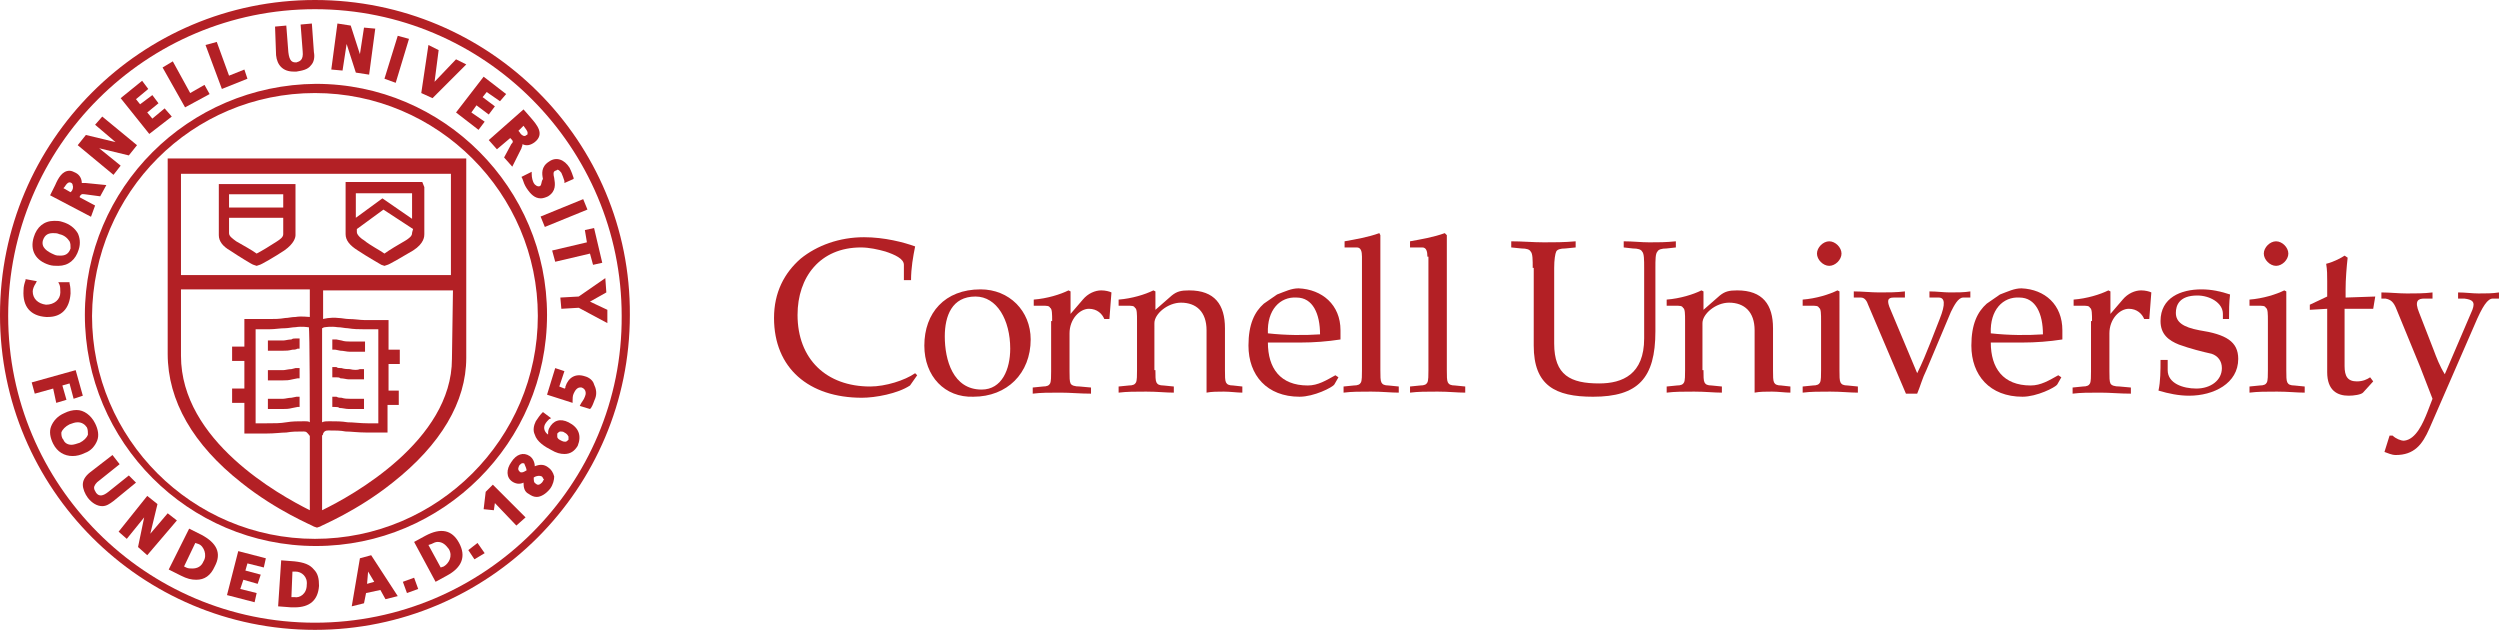 <?xml version="1.0" encoding="utf-8"?>
<!-- Generator: Adobe Illustrator 19.2.1, SVG Export Plug-In . SVG Version: 6.00 Build 0)  -->
<svg version="1.1" id="Layer_1" xmlns="http://www.w3.org/2000/svg" xmlns:xlink="http://www.w3.org/1999/xlink" x="0px" y="0px"
	 viewBox="0 0 244.5 61.7" style="enable-background:new 0 0 244.5 61.7;" xml:space="preserve">
<style type="text/css">
	.st0{fill:#B32025;}
</style>
<g>
	<g>
		<path class="st0" d="M23.6,47.2c3.5,2.8,7,4.2,7.1,4.3l0.3,0.1l0.3-0.1c0.1-0.1,3.6-1.5,7.1-4.3c4.7-3.7,7.2-7.9,7.2-12.2l0-19.5
			l-29.2,0l0,19.1C16.4,39.2,18.9,43.5,23.6,47.2z M30.3,41.3c-0.1-0.1-0.3-0.1-0.5-0.1c0,0,0,0,0,0c-0.7,0-1.2,0-1.8,0.1
			c-0.6,0.1-1.1,0.1-2,0.1c-0.4,0-0.7,0-1,0v-9.2c0,0,0.1,0,0.1,0c0.4,0,0.8,0,1.3,0c0.5,0,1-0.1,1.5-0.1c0.3,0,0.7-0.1,1-0.1
			c0.6-0.1,1.2,0,1.2,0c0.1,0,0.1,0,0.1,0C30.3,32.1,30.3,41.3,30.3,41.3z M44.2,35.1c0,8-9.8,13.4-12.7,14.8v-7.3
			c0.1-0.1,0.1-0.1,0.1-0.2c0.1-0.2,0.2-0.3,0.5-0.3c0.7,0,1.2,0,1.7,0.1c0.5,0,1.2,0.1,2,0.1c0.9,0,1.5,0,1.6,0l0.5,0l0-2.7h1.1
			v-1.4H38l0-2.6h1.1v-1.4H38l0-2.9l-0.5,0c-0.2,0-0.4,0-0.6,0c-0.4,0-0.8,0-1.3,0c-0.4,0-0.9-0.1-1.5-0.1c-0.3,0-0.7-0.1-1-0.1
			c-0.8-0.1-1.5,0.1-1.5,0.1c0,0,0,0,0,0v-2.8h12.7L44.2,35.1z M31.5,41.3v-9.2c0.1,0,0.1-0.1,0.3-0.1c0,0,0.6-0.1,1.2,0
			c0.4,0,0.7,0.1,1,0.1c0.6,0.1,1.1,0.1,1.5,0.1c0.5,0,0.8,0,1.2,0c0.1,0,0.2,0,0.3,0l0,9.2c-0.3,0-0.6,0-1,0c-0.8,0-1.4-0.1-2-0.1
			c-0.6-0.1-1.1-0.1-1.8-0.1C31.9,41.2,31.7,41.2,31.5,41.3z M17.7,17l26.4,0l0,9.9H17.7L17.7,17z M17.7,28.3h12.6V31
			c-0.2,0-0.8-0.1-1.4,0c-0.4,0-0.7,0.1-1,0.1c-0.6,0.1-1,0.1-1.5,0.1c-0.5,0-1,0-1.3,0c-0.3,0-0.5,0-0.7,0l-0.5,0v2.7h-1.2v1.4h1.2
			V38h-1.2v1.4h1.2v3l0.5,0c0,0,0.7,0,1.6,0c0.9,0,1.5-0.1,2-0.1c0.6-0.1,1-0.1,1.7-0.1c0.3,0,0.3,0.1,0.5,0.3c0,0,0,0.1,0.1,0.1
			v7.3c-3-1.5-12.6-6.8-12.6-15.1L17.7,28.3z"/>
		<path class="st0" d="M28.8,18h-7.4v0.5c0,1.6,0,4.3,0,4.5c0,0.6,0.4,1.1,1.1,1.5c0.9,0.6,2.2,1.4,2.3,1.4l0.3,0.1l0.3-0.1
			c0.1,0,1.5-0.8,2.4-1.4c1-0.7,1.1-1.3,1.1-1.5c0-0.1,0-2.5,0-4.5V18z M22.4,19h5.3c0,0.4,0,0.9,0,1.3h-5.3
			C22.4,19.9,22.4,19.5,22.4,19z M27.7,22.9c0,0.3-0.3,0.5-0.6,0.7c-0.6,0.4-1.6,1-2,1.2c-0.4-0.3-1.3-0.8-2-1.2
			c-0.4-0.3-0.7-0.5-0.7-0.8c0-0.1,0-0.7,0-1.5h5.3C27.7,22.2,27.7,22.8,27.7,22.9z"/>
		<path class="st0" d="M41.3,17.8h-7.5v0.5c0,2,0,4.5,0,4.6c0,0.6,0.4,1.1,1.2,1.6c0.9,0.6,2.3,1.4,2.3,1.4l0.3,0.1l0.3-0.1
			c0.1,0,1.5-0.8,2.5-1.4c1.1-0.7,1.1-1.4,1.1-1.6c0-0.1,0-2.5,0-4.6L41.3,17.8z M40.3,22.8c0,0.3-0.3,0.5-0.6,0.7
			c-0.7,0.4-1.7,1-2.1,1.3c-0.4-0.3-1.4-0.8-2-1.3c-0.2-0.1-0.7-0.5-0.7-0.8c0,0,0-0.1,0-0.3l2.6-1.9l2.9,1.9
			C40.3,22.7,40.3,22.8,40.3,22.8z M37.4,19.4l-2.6,1.9c0-0.7,0-1.6,0-2.4h5.5c0,0.8,0,1.7,0,2.5L37.4,19.4z"/>
		<path class="st0" d="M32.8,34.2l0.5,0.1c0.3,0,0.6,0.1,0.9,0.1l1.5,0l0-1l-1.5,0c-0.2,0-0.5,0-0.8-0.1l-0.5-0.1
			c-0.1,0-0.3,0-0.4,0l0,1C32.7,34.2,32.8,34.2,32.8,34.2z"/>
		<path class="st0" d="M34.2,36.1c-0.2,0-0.5,0-0.8-0.1c-0.2,0-0.4,0-0.5-0.1c-0.1,0-0.3,0-0.4,0l0,1c0.1,0,0.2,0,0.3,0
			c0.2,0,0.4,0,0.5,0.1c0.3,0,0.6,0.1,0.8,0.1c0.3,0,0.8,0,1.1,0l0.4,0l0-1l-0.4,0C35,36.2,34.6,36.2,34.2,36.1z"/>
		<path class="st0" d="M34.2,39c-0.2,0-0.5,0-0.8-0.1c-0.2,0-0.3,0-0.5-0.1c-0.1,0-0.3,0-0.4,0l0,1c0.1,0,0.2,0,0.2,0
			c0.2,0,0.4,0,0.5,0.1c0.3,0,0.6,0.1,0.9,0.1l0.4,0c0.4,0,0.9,0,1.1,0l0-1c-0.2,0-0.7,0-1.1,0L34.2,39z"/>
		<path class="st0" d="M27.7,34.3c0.3,0,0.5,0,0.9-0.1c0.2,0,0.3,0,0.5-0.1c0.1,0,0.2,0,0.2,0l0-1c-0.1,0-0.2,0-0.3,0
			c-0.2,0-0.4,0-0.5,0.1c-0.3,0-0.6,0.1-0.8,0.1l-1.5,0l0,1L27.7,34.3z"/>
		<path class="st0" d="M28.5,36.1c-0.3,0-0.6,0.1-0.8,0.1l-1.5,0l0,1l1.5,0c0.3,0,0.5,0,0.9-0.1l0.5-0.1c0.1,0,0.2,0,0.2,0l0-1
			c-0.1,0-0.2,0-0.4,0L28.5,36.1z"/>
		<path class="st0" d="M28.5,38.9c-0.3,0-0.6,0.1-0.8,0.1c-0.5,0-1.2,0-1.5,0l0,1c0.2,0,1,0,1.5,0c0.3,0,0.5,0,0.9-0.1l0.5-0.1
			c0.1,0,0.2,0,0.2,0l0-1c-0.1,0-0.2,0-0.3,0L28.5,38.9z"/>
		<path class="st0" d="M4.7,31c1.3,0,2.1-0.8,2.2-2.3c0-0.3,0-0.6-0.1-1l0-0.1l-1.1,0l0.1,0.2c0.1,0.2,0.1,0.5,0.1,0.8
			c0,0.7-0.6,1.2-1.4,1.2c-0.8-0.1-1.3-0.6-1.3-1.3c0-0.2,0.1-0.5,0.3-0.8l0.1-0.2l-1.1-0.2l0,0.1c-0.1,0.3-0.2,0.6-0.2,1
			C2.2,30,3,30.9,4.5,31C4.5,31,4.6,31,4.7,31z"/>
		<path class="st0" d="M4.8,25.9C5.1,26,5.4,26,5.7,26c1,0,1.7-0.6,2-1.6c0.2-0.6,0.1-1.2-0.1-1.6c-0.3-0.5-0.8-0.9-1.5-1.1
			c-0.3-0.1-0.5-0.1-0.8-0.1c-1,0-1.7,0.6-2,1.6C2.9,24.5,3.5,25.5,4.8,25.9z M4.2,23.5c0.2-0.6,0.6-0.7,1-0.7c0.2,0,0.4,0,0.6,0.1
			c0.5,0.1,0.8,0.4,1,0.7c0.1,0.2,0.1,0.4,0.1,0.7c-0.2,0.6-0.6,0.7-1,0.7c-0.2,0-0.4,0-0.6-0.1C4.6,24.6,4,24.2,4.2,23.5z"/>
		<path class="st0" d="M9.3,20.1l-1.5-0.8l0-0.1C8,18.9,8.1,19,8.3,19l1.5,0.2l0.6-1.1l-2-0.2c-0.1,0-0.3,0-0.4,0
			c0-0.4-0.2-0.8-0.6-1c-0.2-0.1-0.4-0.2-0.6-0.2c-0.7,0-1.1,0.7-1.4,1.4l-0.5,1l4,2.1L9.3,20.1z M7,18.7l-0.1,0.1l-0.7-0.4l0.1-0.1
			c0.2-0.3,0.4-0.6,0.7-0.4C7.1,18,7.1,18,7.1,18.1C7.2,18.3,7.1,18.6,7,18.7z"/>
		<polygon class="st0" points="11.8,16.2 9.7,14.5 12.6,15.2 13.4,14.2 10,11.4 9.3,12.2 11.3,13.9 8.4,13.2 7.6,14.2 11.1,17.1 		
			"/>
		<polygon class="st0" points="16.8,11.4 16.1,10.6 14.9,11.6 14.4,11 15.5,10.1 14.9,9.3 13.7,10.2 13.3,9.7 14.5,8.7 13.9,7.9 
			11.8,9.6 14.6,13.1 		"/>
		<polygon class="st0" points="20.5,9.2 20,8.3 18.6,9.1 16.9,6 15.9,6.6 18.1,10.5 		"/>
		<polygon class="st0" points="24.2,7.7 23.9,6.8 22.4,7.4 21.2,4.1 20.1,4.4 21.7,8.7 		"/>
		<path class="st0" d="M28.7,7c0.1,0,0.2,0,0.3,0c0.6-0.1,1.1-0.2,1.4-0.6c0.3-0.3,0.4-0.8,0.3-1.3l-0.2-2.8l-1.1,0.1l0.2,2.6
			c0.1,0.9-0.3,1-0.6,1.1c0,0-0.1,0-0.1,0c-0.3,0-0.6-0.1-0.7-1l-0.2-2.6l-1.1,0.1L27,5.4C27.1,6.4,27.7,7,28.7,7z"/>
		<polygon class="st0" points="33.9,4.3 34.8,7.1 36.1,7.3 36.7,2.8 35.6,2.7 35.2,5.3 34.3,2.5 33,2.3 32.4,6.8 33.5,6.9 		"/>
		<polygon class="st0" points="40,3.8 38.9,3.5 37.6,7.7 38.7,8.1 		"/>
		<polygon class="st0" points="45.6,6.3 44.6,5.8 42.5,8 42.9,4.9 41.9,4.4 41.2,9.1 42.3,9.6 		"/>
		<polygon class="st0" points="46.8,12.7 47.4,11.9 46.1,11 46.6,10.3 47.8,11.2 48.4,10.4 47.2,9.5 47.6,9 48.9,9.9 49.5,9.2 
			47.3,7.5 44.6,11 		"/>
		<path class="st0" d="M48.6,14.6l1.3-1.1l0.1,0.1c0.2,0.2,0.2,0.3,0,0.5l-0.7,1.3l0.8,0.9l0.9-1.8c0-0.1,0.1-0.2,0.1-0.4
			c0.4,0.2,0.8,0.1,1.2-0.2c1-0.8,0.2-1.7-0.4-2.4l-0.7-0.8l-3.4,3L48.6,14.6z M51.2,12.3L51.2,12.3c0.2,0.3,0.4,0.5,0.4,0.7
			c0,0.1,0,0.2-0.1,0.2c-0.1,0.1-0.2,0.1-0.2,0.1c-0.2,0-0.4-0.2-0.5-0.4l-0.1-0.1L51.2,12.3z"/>
		<path class="st0" d="M52.8,18.2c-0.2,0.1-0.5-0.1-0.6-0.3c-0.1-0.2-0.2-0.5-0.2-0.9l0-0.2l-1,0.5l0.1,0.2c0.1,0.3,0.2,0.6,0.4,0.9
			c0.4,0.6,0.8,1,1.4,1c0.2,0,0.5-0.1,0.7-0.2c0.8-0.5,0.7-1.2,0.6-1.8c-0.1-0.4-0.1-0.6,0.1-0.7c0.1,0,0.2-0.1,0.2-0.1
			c0.2,0,0.3,0.2,0.4,0.3c0.1,0.2,0.2,0.5,0.3,0.8l0,0.2l0.9-0.4l0-0.1c-0.1-0.3-0.2-0.6-0.4-1c-0.5-0.8-1.3-1.1-2-0.6
			c-0.8,0.5-0.7,1.2-0.6,1.7C52.9,17.8,53,18.1,52.8,18.2z"/>
		
			<rect x="52.9" y="20.3" transform="matrix(0.926 -0.378 0.378 0.926 -3.789 22.376)" class="st0" width="4.5" height="1.1"/>
		<polygon class="st0" points="57.4,23.7 54,24.5 54.3,25.6 57.7,24.8 58,25.9 58.9,25.7 58.1,22.3 57.2,22.5 		"/>
		<polygon class="st0" points="54.8,29.1 54.9,30.2 56.6,30.1 59.4,31.6 59.4,30.3 57.7,29.5 59.3,28.6 59.2,27.2 56.6,29 		"/>
		<polygon class="st0" points="5.5,39.4 6.5,39.1 6.1,37.7 6.8,37.5 7.2,39 8.1,38.7 7.4,36.2 3.1,37.4 3.4,38.5 5.2,38 		"/>
		<path class="st0" d="M9.5,43.1c0.2-0.5,0.1-1.1-0.2-1.7c-0.4-0.8-1.1-1.3-1.8-1.3c-0.4,0-0.8,0.1-1.2,0.3
			c-0.7,0.3-1.1,0.8-1.3,1.3c-0.2,0.5-0.1,1.1,0.2,1.7c0.4,0.8,1.1,1.2,1.9,1.2c0.4,0,0.8-0.1,1.2-0.3C8.9,44.1,9.3,43.6,9.5,43.1z
			 M7.8,43.3c-0.3,0.1-0.6,0.2-0.8,0.2c-0.4,0-0.7-0.2-0.8-0.5C6,42.8,6,42.5,6,42.3c0.1-0.3,0.4-0.6,0.8-0.8
			c0.3-0.1,0.5-0.2,0.8-0.2c0.4,0,0.7,0.2,0.9,0.5c0.1,0.2,0.1,0.5,0.1,0.7C8.5,42.8,8.2,43.1,7.8,43.3z"/>
		<path class="st0" d="M12.6,46.5l-2,1.6c-0.5,0.4-0.9,0.5-1.2,0.1c-0.1-0.2-0.2-0.3-0.2-0.5c0-0.2,0.2-0.5,0.5-0.7l2-1.6L11,44.5
			l-2.2,1.7c-0.5,0.4-0.7,0.8-0.7,1.2c0,0.4,0.2,0.9,0.5,1.3c0.4,0.5,0.9,0.8,1.4,0.8c0.4,0,0.7-0.2,1.1-0.5l2.2-1.8L12.6,46.5z"/>
		<polygon class="st0" points="16.4,50.2 14.7,52.2 15.4,49.3 14.4,48.5 11.6,52 12.4,52.7 14.1,50.6 13.5,53.5 14.4,54.3 
			17.3,50.9 		"/>
		<path class="st0" d="M19.7,52.3l-1.2-0.6l-2,4l1.2,0.6c0.6,0.3,1,0.4,1.5,0.4c0.8,0,1.4-0.4,1.8-1.3
			C21.7,54.1,21.2,53.1,19.7,52.3z M19.9,54.9c-0.2,0.5-0.6,0.7-1.1,0.7c-0.2,0-0.4,0-0.6-0.1L18,55.4l1.1-2.3l0.3,0.1
			c0.3,0.1,0.5,0.4,0.6,0.7C20.1,54.2,20.1,54.6,19.9,54.9z"/>
		<polygon class="st0" points="22.2,58.2 24.9,58.9 25.1,58 23.5,57.6 23.8,56.7 25.2,57.1 25.5,56.2 24,55.8 24.2,55.1 25.8,55.5 
			26,54.6 23.3,53.9 		"/>
		<path class="st0" d="M28.8,54.9l-1.3-0.1l-0.3,4.5l1.3,0.1c0.1,0,0.2,0,0.3,0c1.5,0,2.3-0.7,2.4-2.1c0-0.7-0.1-1.2-0.5-1.6
			C30.3,55.2,29.7,55,28.8,54.9z M28.8,58.4l-0.3,0l0.1-2.5l0.3,0c0.6,0,1.2,0.5,1.1,1.3C30,58.1,29.3,58.5,28.8,58.4z"/>
		<path class="st0" d="M35.2,54.6l-0.8,4.7l1.2-0.3l0.2-1l1.4-0.3l0.5,0.9l1.2-0.3l-2.6-4L35.2,54.6z M35.9,57.1l0.1-1.2l0.6,1
			L35.9,57.1z"/>
		<polygon class="st0" points="39.4,56.9 39.8,58 40.9,57.6 40.5,56.5 		"/>
		<path class="st0" d="M41.6,52.4L40.5,53l2.1,3.9l1.1-0.6c1.5-0.8,1.9-1.9,1.2-3.2C44.2,51.8,43.1,51.6,41.6,52.4z M43.4,55.4
			l-0.3,0.1l-1.2-2.2l0.3-0.1c0.2-0.1,0.4-0.2,0.6-0.2c0.5,0,0.8,0.3,1.1,0.7C44.3,54.4,43.9,55.1,43.4,55.4z"/>
		<polygon class="st0" points="45.8,53.8 46.4,54.7 47.4,54.1 46.7,53.1 		"/>
		<polygon class="st0" points="47.5,48.1 47.3,49.8 48.3,49.9 48.4,49.2 50.5,51.4 51.4,50.6 48.2,47.4 		"/>
		<path class="st0" d="M53.6,45.7c-0.4-0.3-0.8-0.3-1.3-0.1c0-0.4-0.2-0.8-0.5-1c-0.6-0.4-1.3-0.2-1.8,0.6c-0.5,0.7-0.5,1.5,0.1,1.9
			c0.3,0.2,0.7,0.3,1.1,0.1c0,0.5,0.1,0.9,0.5,1.1c0.3,0.2,0.5,0.3,0.8,0.3c0.4,0,0.9-0.3,1.3-0.8c0.3-0.4,0.4-0.9,0.4-1.2
			C54.1,46.2,53.9,45.9,53.6,45.7z M51.5,46c-0.2,0.1-0.3,0.2-0.5,0.2c-0.1,0-0.1,0-0.2-0.1c-0.2-0.2-0.1-0.4,0-0.6
			c0.1-0.1,0.2-0.2,0.3-0.2c0.1,0,0.2,0,0.2,0.1C51.4,45.6,51.5,45.9,51.5,46z M53,47.2c-0.2,0.2-0.4,0.3-0.6,0.1
			c-0.2-0.1-0.2-0.3-0.2-0.6c0.3-0.2,0.6-0.2,0.8-0.1c0.1,0.1,0.1,0.2,0.2,0.3C53.1,47,53.1,47.1,53,47.2z"/>
		<path class="st0" d="M55.6,41.3c-0.8-0.4-1.5-0.2-1.9,0.6c-0.1,0.2-0.1,0.4-0.1,0.6c-0.3-0.2-0.5-0.6-0.3-1
			c0.1-0.2,0.3-0.4,0.4-0.5l0.2-0.1l-0.8-0.6L53,40.4c-0.2,0.2-0.4,0.5-0.6,0.8c-0.2,0.4-0.3,0.9-0.1,1.3c0.2,0.7,1,1.2,1.6,1.5
			c0.5,0.3,0.9,0.4,1.3,0.4c0.6,0,1-0.3,1.3-0.8C56.9,42.6,56.6,41.8,55.6,41.3z M55.6,43c-0.1,0.1-0.2,0.2-0.3,0.2
			c-0.1,0-0.2,0-0.4-0.1c-0.2-0.1-0.4-0.2-0.4-0.4c0-0.1,0-0.2,0-0.3c0.1-0.1,0.2-0.2,0.3-0.2c0.1,0,0.3,0,0.4,0.1
			c0.2,0.1,0.3,0.2,0.4,0.4C55.6,42.9,55.6,42.9,55.6,43z"/>
		<path class="st0" d="M57.2,36.8c-0.9-0.3-1.6,0.1-1.9,1c0,0.1,0,0.2-0.1,0.2l-0.5-0.2l0.5-1.5l-0.9-0.3l-0.8,2.6l2.5,0.8l0-0.2
			c0-0.2,0-0.5,0.1-0.7c0.1-0.2,0.3-0.7,0.8-0.6c0.5,0.2,0.4,0.7,0.3,0.9c-0.1,0.3-0.3,0.5-0.4,0.7l-0.1,0.2l1,0.3l0.1-0.1
			c0.2-0.3,0.3-0.7,0.4-0.9c0.2-0.5,0.1-1-0.1-1.4C58,37.2,57.6,36.9,57.2,36.8z"/>
		<path class="st0" d="M8.3,30.8c0,12.4,10.1,22.6,22.6,22.6c12.4,0,22.6-10.1,22.6-22.6c0-12.4-10.1-22.6-22.6-22.6
			C18.4,8.3,8.3,18.4,8.3,30.8z M30.8,9.1c12,0,21.8,9.8,21.8,21.8c0,12-9.8,21.8-21.8,21.8c-12,0-21.8-9.8-21.8-21.8
			C9.1,18.8,18.8,9.1,30.8,9.1z"/>
		<path class="st0" d="M30.8,0C13.8,0,0,13.8,0,30.8c0,17,13.8,30.8,30.8,30.8c17,0,30.8-13.8,30.8-30.8C61.7,13.8,47.9,0,30.8,0z
			 M30.8,60.9c-16.6,0-30-13.5-30-30c0-16.6,13.5-30,30-30c16.6,0,30,13.5,30,30C60.9,47.4,47.4,60.9,30.8,60.9z"/>
	</g>
	<g>
		<path class="st0" d="M89,37.7c-1.2,0.8-3.4,1.2-4.7,1.2c-5.2,0-8.6-2.9-8.6-7.8c0-2.5,1-4.4,2.6-5.8c1.6-1.3,3.8-2.1,6.2-2.1
			c2,0,3.9,0.5,5,0.9c-0.2,1-0.4,2.1-0.4,3.3h-0.7v-1.5c0-0.6-0.9-1-1.8-1.3c-0.7-0.2-1.6-0.4-2.4-0.4c-4,0-6.2,2.9-6.2,6.6
			c0,4.3,2.8,7,7.1,7c1.5,0,3.4-0.6,4.4-1.3l0.2,0.2L89,37.7z"/>
		<path class="st0" d="M90.4,33.8c0-3.2,2-5.5,5.5-5.5c2.8,0,4.9,2.1,4.9,4.9c0,3.3-2.3,5.6-5.6,5.6C92.4,38.9,90.4,36.8,90.4,33.8z
			 M92.4,32.9c0,2.3,0.8,5.2,3.6,5.2c2,0,2.8-2,2.8-4c0-2.8-1.3-5.1-3.4-5.1C93.1,29,92.4,30.9,92.4,32.9z"/>
		<path class="st0" d="M102.9,31.4c0-0.7,0-1.2-0.2-1.3c-0.1-0.2-0.3-0.2-0.8-0.2h-0.8v-0.6c1.3-0.1,2.6-0.5,3.4-0.9l0.2,0.1v2.2h0
			l1.2-1.4c0.5-0.6,1.2-0.9,1.8-0.9c0.4,0,0.8,0.1,1,0.2l-0.2,2.6h-0.5c-0.2-0.5-0.7-1-1.5-1c-0.9,0-1.9,1-1.9,2.4v3.7
			c0,0.6,0,1,0.1,1.2c0.1,0.2,0.4,0.3,0.9,0.3l1.1,0.1v0.6c-1.1,0-2-0.1-3-0.1c-1.1,0-1.9,0-2.7,0.1v-0.6l1-0.1
			c0.4,0,0.6-0.1,0.7-0.3c0.1-0.2,0.1-0.7,0.1-1.2V31.4z"/>
		<path class="st0" d="M113,36.2c0,0.6,0,1,0.1,1.2c0.1,0.2,0.3,0.3,0.7,0.3l1,0.1v0.6c-0.8,0-1.6-0.1-2.7-0.1c-1.1,0-1.9,0-2.7,0.1
			v-0.6l1-0.1c0.4,0,0.6-0.1,0.7-0.3c0.1-0.2,0.1-0.7,0.1-1.2v-4.8c0-0.7,0-1.2-0.2-1.3c-0.1-0.2-0.3-0.2-0.8-0.2h-0.8v-0.6
			c1.3-0.1,2.6-0.5,3.4-0.9l0.2,0.1v1.8h0l1.6-1.4c0.5-0.4,0.9-0.5,1.7-0.5c2.5,0,3.5,1.4,3.5,3.7v4.1c0,0.6,0,1,0.1,1.2
			c0.1,0.2,0.3,0.3,0.7,0.3l0.9,0.1v0.6c-0.5,0-1.2-0.1-1.8-0.1c-0.6,0-1.2,0-1.7,0.1v-6.1c0-1.8-1-2.7-2.5-2.7
			c-1.3,0-2.6,1.1-2.6,2V36.2z"/>
		<path class="st0" d="M131.1,32.3c0,0.3,0,0.6,0,0.9c-1.3,0.2-2.6,0.3-3.9,0.3H124c0,2.5,1.2,4.2,3.9,4.2c1,0,1.8-0.5,2.7-1
			l0.3,0.2l-0.4,0.7c-0.2,0.3-2,1.2-3.4,1.2c-3.2,0-5-2.1-5-5c0-2.1,0.6-3.3,1.5-4.1c0.4-0.3,0.9-0.6,1.3-0.9
			c0.8-0.3,1.4-0.6,2.1-0.6C129.3,28.3,131.1,29.8,131.1,32.3z M124,32.6c1.8,0.2,3.6,0.2,5.1,0.1c0-2-0.7-3.6-2.3-3.6
			C125.2,29,123.9,30.3,124,32.6z"/>
		<path class="st0" d="M133.2,25.1c0-0.5-0.1-0.9-0.5-0.9h-1.2v-0.6c1.1-0.2,2.3-0.4,3.4-0.8L135,23v13.2c0,0.6,0,1,0.1,1.2
			c0.1,0.2,0.3,0.3,0.7,0.3l1,0.1v0.6c-0.8,0-1.6-0.1-2.7-0.1c-1.1,0-1.9,0-2.7,0.1v-0.6l1-0.1c0.4,0,0.6-0.1,0.7-0.3
			c0.1-0.2,0.1-0.7,0.1-1.2V25.1z"/>
		<path class="st0" d="M139.6,25.1c0-0.5-0.1-0.9-0.5-0.9h-1.2v-0.6c1.1-0.2,2.3-0.4,3.4-0.8l0.2,0.2v13.2c0,0.6,0,1,0.1,1.2
			c0.1,0.2,0.3,0.3,0.7,0.3l1,0.1v0.6c-0.8,0-1.6-0.1-2.7-0.1c-1.1,0-1.9,0-2.7,0.1v-0.6l1-0.1c0.4,0,0.6-0.1,0.7-0.3
			c0.1-0.2,0.1-0.7,0.1-1.2V25.1z"/>
		<path class="st0" d="M149.9,26.2c0-0.8,0-1.4-0.2-1.6c-0.1-0.2-0.4-0.3-0.9-0.3l-1-0.1v-0.6c1.1,0,2.1,0.1,3.2,0.1
			c1,0,2,0,3.1-0.1v0.6l-1,0.1c-0.5,0-0.8,0.1-0.9,0.3c-0.1,0.2-0.2,0.8-0.2,1.6v7.4c0,3.1,1.6,3.9,4.4,3.9c2.3,0,4.4-0.9,4.4-4.4
			v-6.9c0-0.8,0-1.4-0.2-1.6c-0.1-0.2-0.4-0.3-0.9-0.3l-0.9-0.1l0-0.6c0.9,0,1.7,0.1,2.5,0.1c0.9,0,1.6,0,2.6-0.1v0.6l-0.9,0.1
			c-0.5,0-0.8,0.1-0.9,0.3c-0.2,0.2-0.2,0.8-0.2,1.6v6.2c0,4.6-1.7,6.4-6.1,6.4c-3.7,0-5.8-1.1-5.8-5V26.2z"/>
		<path class="st0" d="M166.6,36.2c0,0.6,0,1,0.1,1.2c0.1,0.2,0.3,0.3,0.7,0.3l1,0.1v0.6c-0.8,0-1.6-0.1-2.7-0.1
			c-1.1,0-1.9,0-2.7,0.1v-0.6l1-0.1c0.4,0,0.6-0.1,0.7-0.3c0.1-0.2,0.1-0.7,0.1-1.2v-4.8c0-0.7,0-1.2-0.2-1.3
			c-0.1-0.2-0.3-0.2-0.8-0.2h-0.8v-0.6c1.3-0.1,2.6-0.5,3.4-0.9l0.2,0.1v1.8h0l1.6-1.4c0.5-0.4,0.9-0.5,1.7-0.5
			c2.5,0,3.5,1.4,3.5,3.7v4.1c0,0.6,0,1,0.1,1.2c0.1,0.2,0.3,0.3,0.7,0.3l0.9,0.1v0.6c-0.5,0-1.2-0.1-1.8-0.1c-0.6,0-1.2,0-1.7,0.1
			v-6.1c0-1.8-1-2.7-2.5-2.7c-1.3,0-2.6,1.1-2.6,2V36.2z"/>
		<path class="st0" d="M179.9,36.2c0,0.6,0,1,0.1,1.2c0.1,0.2,0.3,0.3,0.7,0.3l1,0.1v0.6c-0.8,0-1.6-0.1-2.7-0.1
			c-1.1,0-1.9,0-2.7,0.1v-0.6l1-0.1c0.4,0,0.6-0.1,0.7-0.3c0.1-0.2,0.1-0.7,0.1-1.2v-4.8c0-0.7,0-1.2-0.2-1.3
			c-0.1-0.2-0.3-0.2-0.8-0.2h-0.8v-0.6c1.3-0.1,2.6-0.5,3.4-0.9l0.2,0.1V36.2z M180.1,24.8c0,0.6-0.6,1.2-1.2,1.2
			c-0.6,0-1.2-0.6-1.2-1.2c0-0.6,0.6-1.2,1.2-1.2C179.5,23.6,180.1,24.2,180.1,24.8z"/>
		<path class="st0" d="M188.4,36.2c-0.4,0.8-0.6,1.6-0.9,2.3h-1.1l-3.7-8.7c-0.1-0.3-0.3-0.7-0.7-0.7l-0.7,0v-0.6
			c0.8,0,1.7,0.1,2.5,0.1c0.8,0,1.7,0,2.5-0.1v0.6l-1.1,0c-0.6,0-0.7,0.3-0.3,1.2l2.6,6.2c0.5-1,0.9-2,1.3-3l0.9-2.3
			c0.6-1.5,0.5-2.1-0.1-2.1l-0.9,0l0-0.6c0.7,0,1.4,0.1,2,0.1c0.7,0,1.4,0,2-0.1v0.6l-0.7,0c-0.5,0-0.9,0.8-1.2,1.4L188.4,36.2z"/>
		<path class="st0" d="M201.7,32.3c0,0.3,0,0.6,0,0.9c-1.3,0.2-2.6,0.3-3.9,0.3h-3.1c0,2.5,1.2,4.2,3.9,4.2c1,0,1.8-0.5,2.7-1
			l0.3,0.2l-0.4,0.7c-0.2,0.3-2,1.2-3.4,1.2c-3.2,0-5-2.1-5-5c0-2.1,0.6-3.3,1.5-4.1c0.4-0.3,0.9-0.6,1.3-0.9
			c0.8-0.3,1.4-0.6,2.1-0.6C200,28.3,201.7,29.8,201.7,32.3z M194.7,32.6c1.8,0.2,3.6,0.2,5.1,0.1c0-2-0.7-3.6-2.3-3.6
			C195.9,29,194.6,30.3,194.7,32.6z"/>
		<path class="st0" d="M204.6,31.4c0-0.7,0-1.2-0.2-1.3c-0.1-0.2-0.3-0.2-0.8-0.2h-0.8v-0.6c1.3-0.1,2.6-0.5,3.4-0.9l0.2,0.1v2.2h0
			l1.2-1.4c0.5-0.6,1.2-0.9,1.8-0.9c0.4,0,0.8,0.1,1,0.2l-0.2,2.6h-0.5c-0.2-0.5-0.7-1-1.5-1c-0.9,0-1.9,1-1.9,2.4v3.7
			c0,0.6,0,1,0.1,1.2c0.1,0.2,0.4,0.3,0.9,0.3l1.1,0.1v0.6c-1.1,0-2-0.1-3-0.1c-1.1,0-1.9,0-2.7,0.1v-0.6l1-0.1
			c0.4,0,0.6-0.1,0.7-0.3c0.1-0.2,0.1-0.7,0.1-1.2V31.4z"/>
		<path class="st0" d="M212,35.3v0.9c0,1.3,1.5,1.8,2.8,1.8c1.4,0,2.5-0.8,2.5-2c0-0.7-0.4-1.2-1-1.4c-0.9-0.2-2.1-0.5-3.2-0.9
			c-1-0.4-1.8-1-1.8-2.3c0-2.3,2-3.1,4-3.1c1,0,1.9,0.2,2.8,0.5c-0.1,0.8-0.1,1.6-0.1,2.4h-0.6v-0.5c0-1.1-1.3-1.8-2.5-1.8
			c-1.8,0-2.1,1-2.1,1.7c0,0.9,0.7,1.4,2.3,1.7c2.6,0.4,3.8,1.1,3.8,2.8c0,2.4-2.4,3.6-4.8,3.6c-1,0-2-0.2-3-0.5
			c0.2-0.9,0.2-2,0.2-3H212z"/>
		<path class="st0" d="M223.6,36.2c0,0.6,0,1,0.1,1.2c0.1,0.2,0.3,0.3,0.7,0.3l1,0.1v0.6c-0.8,0-1.6-0.1-2.7-0.1
			c-1.1,0-1.9,0-2.7,0.1v-0.6l1-0.1c0.4,0,0.6-0.1,0.7-0.3c0.1-0.2,0.1-0.7,0.1-1.2v-4.8c0-0.7,0-1.2-0.2-1.3
			c-0.1-0.2-0.3-0.2-0.8-0.2h-0.8v-0.6c1.3-0.1,2.6-0.5,3.4-0.9l0.2,0.1V36.2z M223.8,24.8c0,0.6-0.6,1.2-1.2,1.2
			c-0.6,0-1.2-0.6-1.2-1.2c0-0.6,0.6-1.2,1.2-1.2C223.2,23.6,223.8,24.2,223.8,24.8z"/>
		<path class="st0" d="M225.9,30.3v-0.5l1.7-0.8v-1.5c0-0.6,0-1.1-0.1-1.7c0.8-0.2,1.5-0.6,1.8-0.8l0.3,0.2
			c-0.1,0.9-0.2,2.1-0.2,3.1v0.8l2.9-0.1l-0.2,1.2h-2.8v5.6c0,1,0.3,1.5,1.2,1.5c0.6,0,1-0.2,1.3-0.4l0.3,0.4l-1,1.1
			c-0.2,0.2-0.9,0.3-1.4,0.3c-1.1,0-2.1-0.5-2.1-2.3v-6.2L225.9,30.3z"/>
		<path class="st0" d="M241.8,30.3c0.3-0.8,0-1-0.8-1.1l-0.6,0v-0.6c0.7,0,1.4,0.1,2,0.1c0.7,0,1.4,0,2-0.1v0.6l-0.6,0
			c-0.5,0-1,0.7-1.8,2.6l-4.4,10.1c-0.7,1.6-1.5,2.6-3.3,2.6c-0.4,0-0.8-0.2-1.1-0.3l0.5-1.6h0.3c0.3,0.3,0.8,0.5,1.1,0.5
			c1.2-0.1,1.9-1.8,2.3-2.8l0.5-1.3c-0.4-1-0.8-2.1-1.2-3.1l-2.3-5.6c-0.3-0.8-0.6-1-1.1-1.1l-0.4,0v-0.6c0.8,0,1.7,0.1,2.5,0.1
			c0.8,0,1.7,0,2.5-0.1v0.6l-0.8,0c-0.6,0-1,0.2-0.5,1.4l1.4,3.6c0.3,0.8,0.6,1.6,1.1,2.4L241.8,30.3z"/>
	</g>
</g>
</svg>
